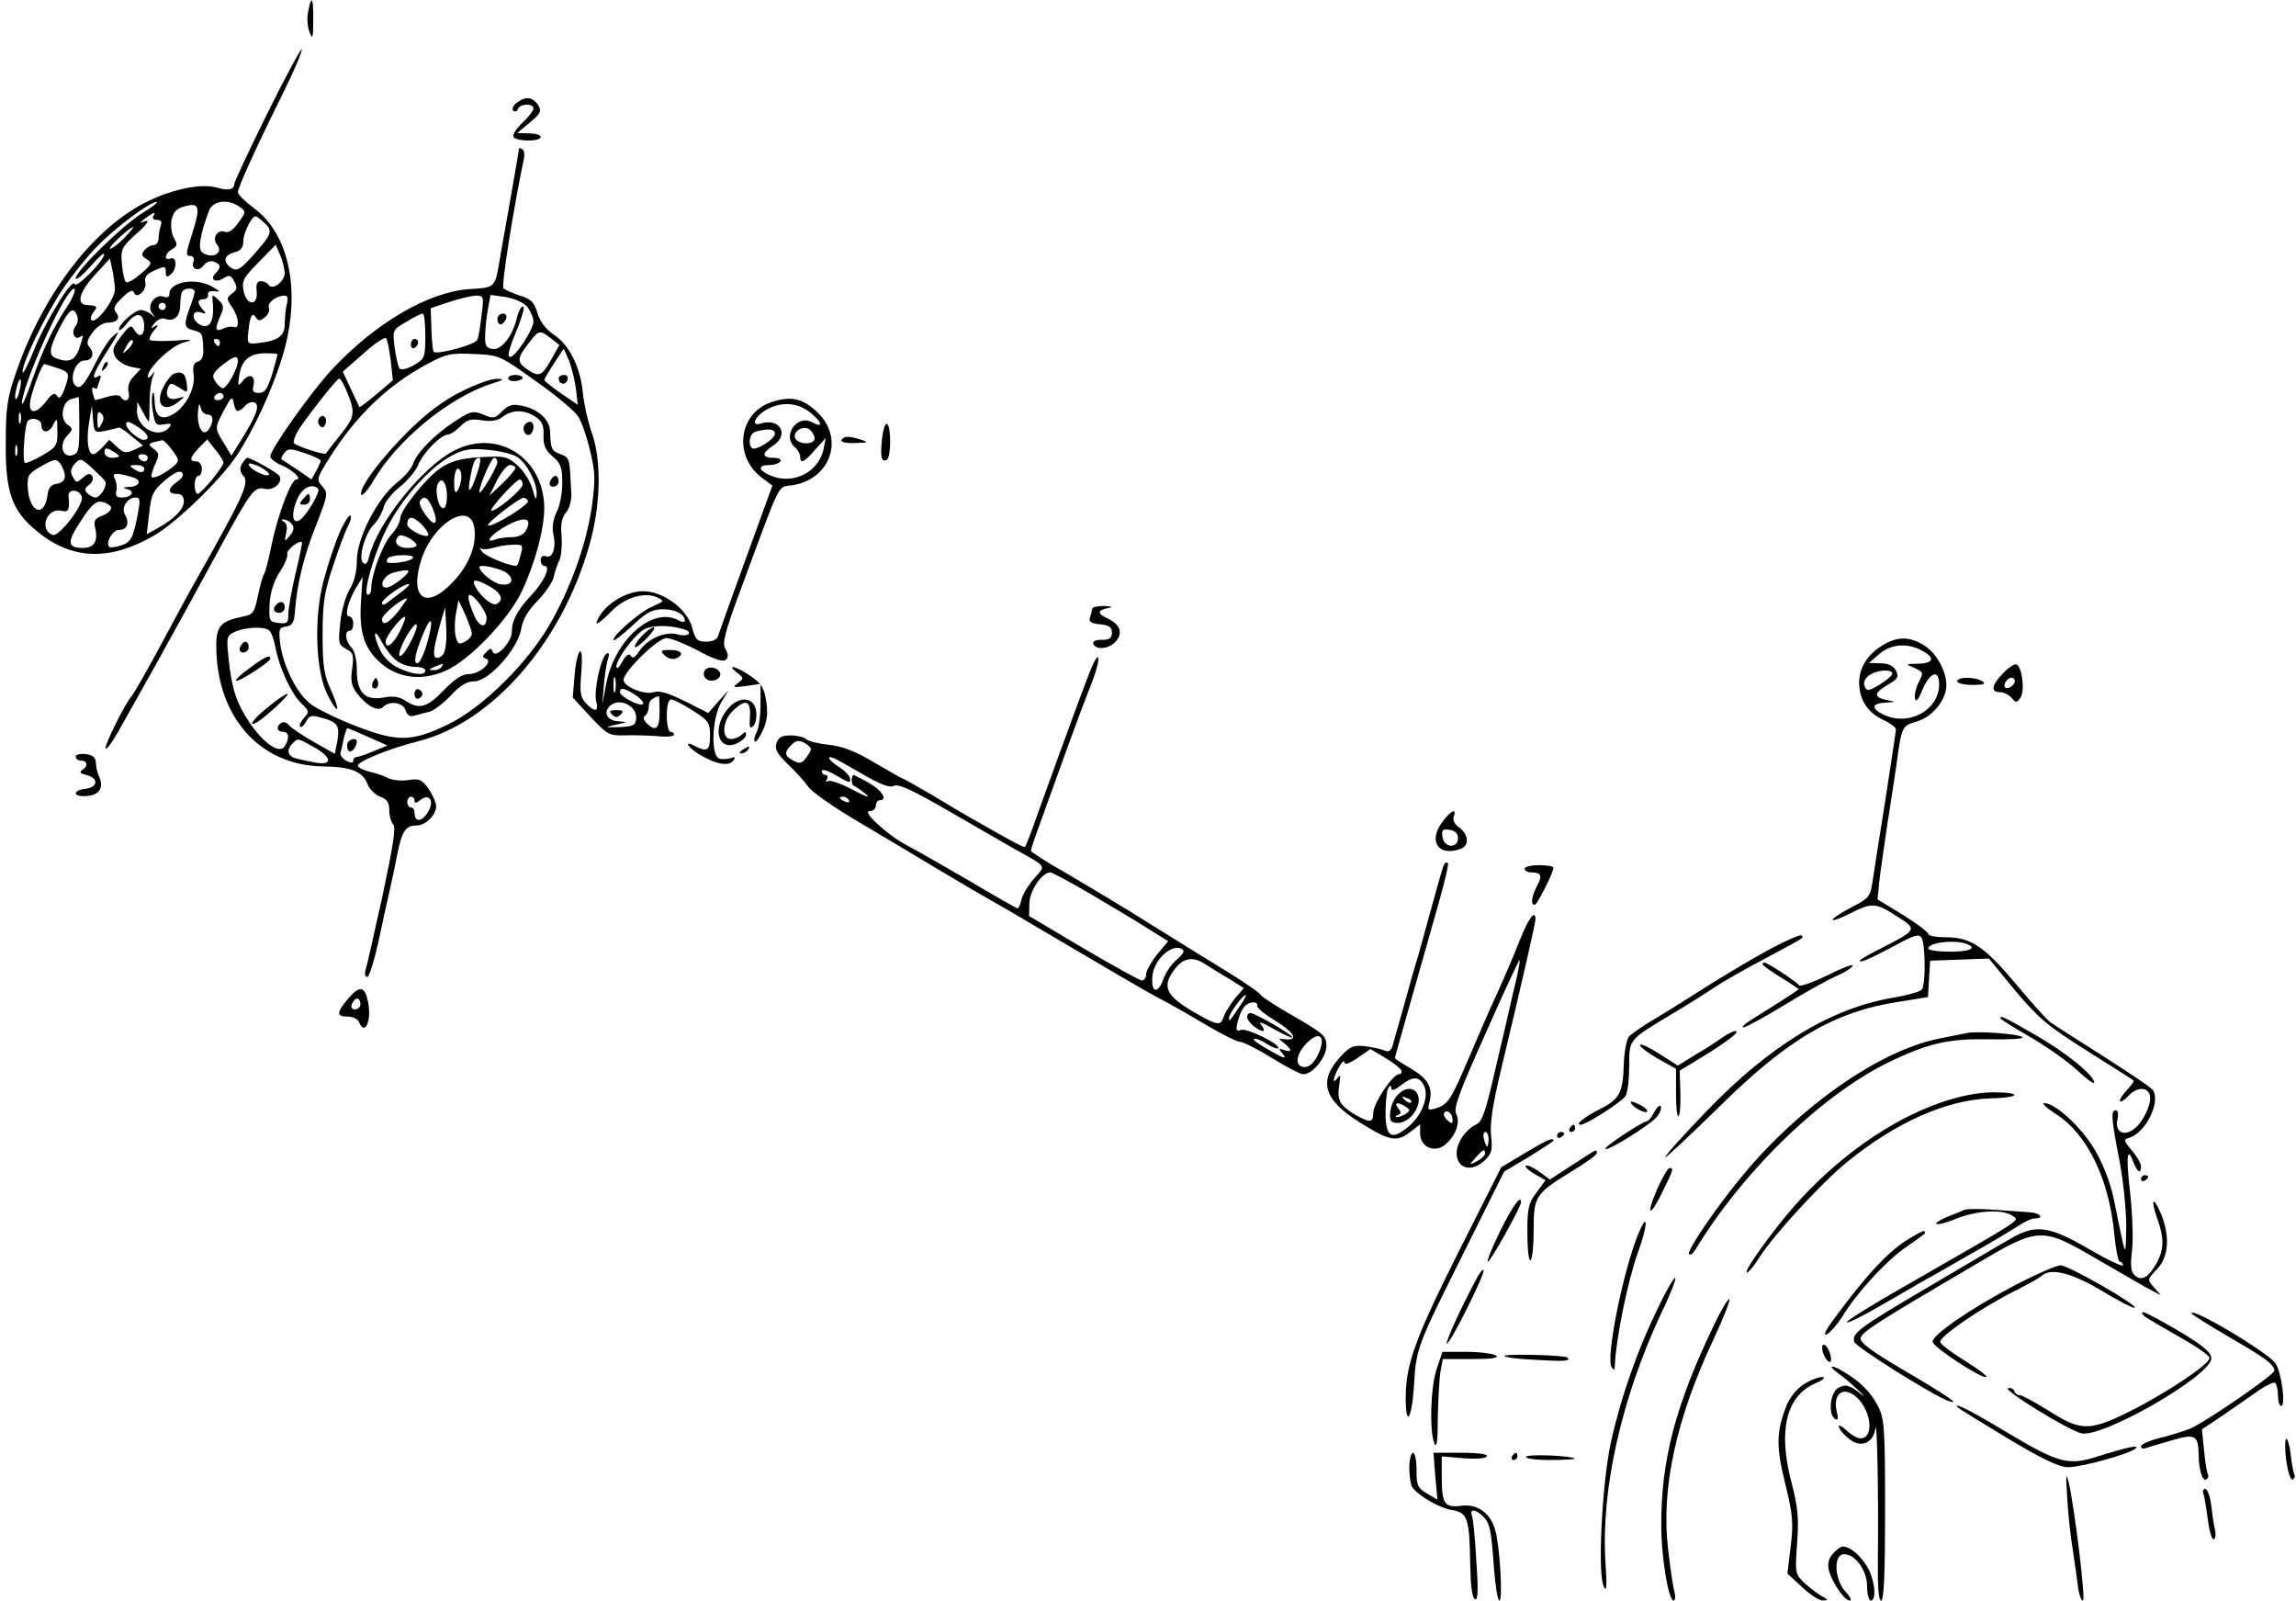 <?xml version="1.0" standalone="no"?>
<!DOCTYPE svg PUBLIC "-//W3C//DTD SVG 20010904//EN"
 "http://www.w3.org/TR/2001/REC-SVG-20010904/DTD/svg10.dtd">
<svg version="1.0" xmlns="http://www.w3.org/2000/svg"
 width="637pt" height="444pt" viewBox="0 0 637 444"
 preserveAspectRatio="xMidYMid meet">
<g transform="translate(0,444) scale(0.1,-0.1)"
fill="#000000" stroke="none">
<path d="M855 4408 c-4 -18 -2 -44 4 -58 8 -21 10 -16 10 33 1 64 -5 74 -14
25z"/>
<path d="M742 4126 c-51 -103 -92 -191 -92 -196 0 -16 -17 -20 -50 -10 -40 11
-115 -3 -185 -36 -151 -71 -295 -256 -371 -479 -24 -69 -28 -96 -28 -195 -1
-136 17 -187 87 -244 97 -80 203 -83 327 -10 61 36 180 151 226 219 48 72 102
189 129 281 51 172 19 334 -81 407 -24 18 -43 37 -44 43 0 14 50 124 124 273
31 63 55 118 53 124 -1 5 -44 -74 -95 -177z m-347 -277 c-56 -35 -185 -161
-185 -181 0 -7 18 7 40 32 22 25 39 41 39 35 0 -18 -77 -96 -82 -83 -6 19 -82
-105 -114 -186 -15 -38 -29 -64 -30 -59 -6 17 63 160 111 231 25 37 68 91 97
120 53 54 145 122 164 122 5 0 -12 -14 -40 -31z m137 -61 c-16 -49 -17 -58 -5
-58 9 0 13 -6 10 -15 -9 -21 14 -31 28 -11 7 9 19 14 29 10 19 -7 20 -16 4
-32 -17 -17 0 -28 22 -14 16 10 21 9 30 -9 9 -17 8 -23 -6 -33 -16 -12 -16
-15 -1 -37 20 -28 23 -63 5 -56 -7 2 -21 0 -30 -5 -21 -10 -23 0 -6 37 10 22
9 29 -6 43 -17 16 -18 16 -16 -3 6 -57 -9 -82 -38 -64 -23 15 -18 41 6 32 14
-5 15 -3 5 8 -17 18 -16 29 2 29 8 0 14 6 12 13 -1 7 6 11 18 9 17 -2 16 0 -5
12 -45 27 -120 15 -120 -19 0 -9 -6 -12 -16 -8 -24 9 -48 -25 -32 -46 10 -13
10 -14 -2 -3 -8 6 -21 12 -29 12 -17 0 -61 -39 -61 -54 0 -6 11 2 23 18 26 33
47 28 47 -10 0 -27 -15 -32 -28 -8 -8 14 -13 11 -36 -19 -23 -30 -26 -39 -16
-57 6 -11 25 -23 41 -27 l30 -6 -20 -21 c-13 -14 -18 -29 -14 -44 5 -22 -10
-31 -22 -13 -3 6 -18 6 -38 0 -17 -5 -32 -9 -33 -9 -1 0 -4 9 -7 20 -3 11 -1
18 4 14 5 -3 9 -3 9 0 0 2 3 12 7 22 4 12 3 15 -5 10 -19 -12 -14 7 16 55 46
72 47 76 25 56 -12 -10 -35 -47 -52 -82 -23 -45 -36 -62 -46 -58 -27 10 -9 73
20 73 21 0 28 19 14 36 -10 12 -8 20 8 42 11 15 29 27 41 27 27 0 37 12 24 28
-9 11 -5 20 17 41 20 20 30 24 33 14 7 -20 37 8 31 30 -3 12 4 22 22 30 33 15
35 15 35 -4 0 -13 3 -14 14 -5 18 15 17 51 -1 44 -19 -8 -16 15 5 26 14 8 15
13 5 30 -7 12 -10 33 -7 51 5 23 14 32 38 38 40 11 43 -3 18 -80z m133 78 c18
-13 18 -14 -4 -44 -14 -20 -27 -29 -37 -25 -20 8 -36 -17 -23 -34 21 -24 -10
-43 -39 -24 -14 8 -7 51 18 117 11 28 54 33 85 10z m-240 -26 c-3 -5 1 -10 10
-10 12 0 15 -5 11 -16 -3 -9 -6 -24 -6 -35 0 -10 -6 -19 -14 -19 -7 0 -19 -6
-25 -14 -10 -11 -8 -17 6 -25 16 -10 15 -14 -17 -41 -19 -16 -37 -27 -41 -22
-4 4 -9 27 -11 51 -3 40 -1 45 42 84 25 22 36 37 25 34 -20 -7 -20 -7 -1 8 23
17 30 19 21 5z m307 -17 c26 -23 23 -32 -27 -88 -37 -42 -47 -48 -62 -39 -26
16 -22 37 7 44 18 4 25 13 25 31 0 22 23 69 34 69 2 0 13 -7 23 -17z m-387
-43 c-16 -16 -34 -30 -39 -30 -10 1 53 59 63 60 3 0 -8 -13 -24 -30z m445 -97
c0 -24 -35 -50 -45 -33 -3 5 -13 10 -21 10 -11 0 -14 -8 -12 -27 5 -42 -27
-43 -36 -1 -6 29 -1 37 41 80 l48 49 12 -28 c7 -15 12 -38 13 -50z m-471 -44
c1 -28 -52 -99 -65 -87 -4 4 -1 14 6 23 12 15 10 17 -20 19 -29 2 -20 36 22
82 l43 47 6 -29 c4 -16 7 -41 8 -55z m-131 -47 c-40 -59 -69 -121 -99 -207
-15 -44 -28 -73 -28 -64 -2 38 94 260 132 307 22 28 18 0 -5 -36z m352 39 c0
-5 -5 -22 -11 -38 -20 -52 -19 -63 7 -69 25 -7 26 -7 28 -53 1 -20 -4 -31 -15
-34 -11 -3 -15 -13 -12 -34 6 -37 -19 -87 -52 -109 -36 -23 -55 -12 -56 33 -1
21 -3 30 -6 20 -3 -11 -2 -35 2 -54 5 -31 9 -34 31 -30 19 3 22 2 13 -9 -28
-33 -89 -2 -89 45 l1 26 15 -27 c8 -16 16 -28 17 -28 1 0 2 24 2 52 0 29 4 62
9 73 6 16 6 17 -3 5 -6 -8 -11 -10 -11 -4 0 23 66 86 100 94 29 8 24 9 -27 5
-33 -2 -64 -1 -67 2 -3 4 2 15 11 26 13 15 14 18 3 12 -13 -8 -13 -7 -1 9 8 9
20 15 28 12 25 -10 43 6 43 38 0 18 3 36 7 39 10 10 33 8 33 -2z m256 -33 c-3
-13 -6 -38 -6 -56 0 -35 -19 -48 -77 -54 -26 -3 -28 -1 -24 32 4 43 11 56 21
39 7 -10 12 -10 25 1 9 7 14 19 11 26 -5 14 19 33 43 34 9 0 11 -7 7 -22z
m-336 -8 c0 -5 -4 -10 -10 -10 -5 0 -10 5 -10 10 0 6 5 10 10 10 6 0 10 -4 10
-10z m-246 -26 c4 -9 1 -23 -5 -30 -12 -15 -3 -38 12 -29 12 8 11 5 -2 -34
-11 -31 -29 -38 -63 -25 -22 8 -20 27 9 84 27 52 39 61 49 34z m142 -92 c-18
-16 -18 -16 -6 6 6 13 14 21 18 18 3 -4 -2 -14 -12 -24z m254 18 c0 -5 -2 -10
-4 -10 -3 0 -8 5 -11 10 -3 6 -1 10 4 10 6 0 11 -4 11 -10z m160 -33 c0 -2 -7
-27 -15 -55 -13 -41 -20 -52 -37 -52 -15 0 -19 5 -15 20 7 28 -11 36 -29 14
-14 -18 -15 -16 -10 16 7 42 29 60 73 60 18 0 33 -1 33 -3z m-110 -18 c0 -22
-33 -80 -43 -76 -6 2 -15 11 -21 21 -9 14 -5 22 19 42 33 26 45 30 45 13z
m-501 -20 c35 -12 35 -14 20 -58 -9 -24 -14 -29 -21 -19 -6 10 -13 7 -29 -14
-30 -40 -53 -37 -44 5 8 36 32 97 38 97 2 0 18 -5 36 -11z m-105 -63 c-3 -15
-8 -25 -11 -23 -2 3 -1 17 3 31 3 15 8 25 11 23 2 -3 1 -17 -3 -31z m566 -16
c0 -5 -7 -10 -16 -10 -8 0 -12 5 -9 10 3 6 10 10 16 10 5 0 9 -4 9 -10z m-400
-79 c0 -70 -2 -79 -20 -84 -27 -7 -37 29 -14 54 17 18 17 20 0 32 -21 16 -13
64 12 70 10 3 18 5 20 6 1 0 2 -34 2 -78z m439 39 c5 0 14 6 21 14 6 8 18 12
25 10 17 -7 8 -33 -33 -100 l-30 -48 -21 35 c-26 42 -26 41 1 92 19 36 23 39
26 20 2 -13 7 -23 11 -23z m-83 -10 c16 0 18 -18 4 -40 -17 -26 -36 8 -30 55
2 17 3 18 7 3 2 -10 11 -18 19 -18z m-283 -45 c18 4 34 8 37 9 3 0 20 -10 36
-25 l31 -25 -25 -12 c-22 -10 -29 -9 -47 8 l-22 20 -18 -20 c-10 -11 -22 -20
-26 -20 -15 0 -20 40 -12 87 l8 48 3 -38 c3 -37 4 -38 35 -32z m-236 23 c-3
-7 -5 -2 -5 12 0 14 2 19 5 13 2 -7 2 -19 0 -25z m224 -5 c-9 -16 -10 -14 -11
12 0 21 3 26 11 18 8 -8 8 -16 0 -30z m-166 -2 c0 -24 21 -23 33 1 10 21 11
19 11 -18 1 -39 -2 -44 -41 -67 -24 -14 -46 -23 -49 -21 -7 4 -2 88 6 112 6
17 40 11 40 -7z m270 -7 c26 -17 33 -34 13 -34 -14 0 -48 30 -48 42 0 12 8 10
35 -8z m93 -63 c20 -27 20 -30 4 -44 -27 -23 -62 -39 -62 -28 0 6 5 22 12 37
10 22 10 28 -6 39 -18 14 -17 15 25 24 3 0 15 -12 27 -28z m142 -34 c0 -12
-62 -87 -72 -87 -4 0 -8 11 -8 25 0 14 5 25 10 25 6 0 10 9 10 20 0 11 -7 20
-15 20 -21 0 -19 10 7 38 l23 23 22 -28 c13 -15 23 -32 23 -36z m-573 21 c-3
-7 -5 -2 -5 12 0 14 2 19 5 13 2 -7 2 -19 0 -25z m283 -3 c0 -3 -9 -5 -20 -5
-11 0 -20 7 -20 15 0 13 4 14 20 5 11 -6 20 -13 20 -15z m80 -5 c0 -5 -4 -10
-9 -10 -6 0 -13 5 -16 10 -3 6 1 10 9 10 9 0 16 -4 16 -10z m-230 -51 c0 -11
-9 -19 -22 -21 -16 -2 -24 -11 -26 -30 -8 -65 -50 -52 -55 18 -2 35 1 40 38
61 37 21 41 21 53 6 6 -9 12 -25 12 -34z m111 -13 c9 -11 -12 -46 -26 -46 -6
0 -16 5 -23 12 -9 9 -7 14 5 23 9 7 13 17 9 24 -6 9 -12 8 -26 -4 -17 -15 -19
-15 -28 2 -8 13 -6 23 5 36 16 17 18 16 47 -10 17 -16 34 -32 37 -37z m109 34
c0 -13 -11 -13 -30 0 -12 8 -11 10 8 10 12 0 22 -4 22 -10z m92 -36 c-27 -19
-28 -34 -2 -34 14 0 20 -7 20 -21 0 -22 -27 -49 -74 -75 l-29 -16 7 58 c5 52
11 63 43 91 25 21 41 29 48 22 6 -6 1 -15 -13 -25z m-121 11 c24 -8 15 -25
-14 -26 -17 -1 -18 -2 -4 -6 23 -6 12 -23 -15 -23 -15 0 -19 5 -15 19 2 10 0
25 -5 34 -9 16 5 17 53 2z m-144 -55 c4 -23 -64 -110 -81 -104 -39 15 -16 77
25 67 19 -5 23 3 19 40 -2 23 33 20 37 -3z m157 -37 c-14 -75 -20 -87 -48 -96
-15 -5 -30 -7 -33 -4 -11 11 9 47 27 47 23 0 30 19 17 42 -12 19 6 48 30 48
11 0 12 -8 7 -37z m-76 10 c2 -7 -8 -17 -23 -23 -22 -8 -26 -15 -21 -34 9 -37
-3 -56 -34 -56 -44 0 -45 16 -5 76 27 42 41 55 57 52 12 -2 23 -9 26 -15z"/>
<path d="M286 3423 c-6 -14 -5 -15 5 -6 7 7 10 15 7 18 -3 3 -9 -2 -12 -12z"/>
<path d="M482 3403 c-7 -3 -19 -18 -28 -35 -26 -50 0 -76 42 -42 19 15 18 15
-3 9 -24 -7 -36 6 -27 29 6 15 8 15 31 1 24 -16 24 -16 21 11 -3 28 -13 36
-36 27z"/>
<path d="M1435 4156 c-11 -8 -16 -18 -11 -23 5 -4 11 -2 13 5 6 15 43 16 43 1
0 -6 -14 -24 -31 -40 -17 -16 -28 -33 -24 -39 8 -13 75 -13 75 0 0 6 -15 10
-32 10 l-33 1 35 29 c29 24 33 32 24 47 -15 24 -35 27 -59 9z"/>
<path d="M1440 4028 c0 -2 -9 -55 -20 -118 -11 -63 -25 -142 -31 -175 -16 -96
-12 -92 -87 -97 -115 -8 -262 -95 -383 -225 -58 -63 -169 -220 -169 -239 0 -6
13 -17 30 -24 31 -13 60 -40 42 -40 -14 0 -50 -94 -68 -179 -8 -41 -18 -79
-22 -85 -4 -6 -11 -33 -17 -61 -9 -44 -13 -50 -40 -55 -63 -13 -75 -26 -75
-83 1 -195 120 -330 295 -333 79 -1 112 -14 125 -50 5 -13 21 -29 35 -34 19
-7 25 -17 25 -38 0 -15 5 -33 11 -39 8 -8 -1 -63 -30 -199 -23 -104 -44 -197
-47 -206 -3 -10 -1 -18 5 -18 5 0 19 44 31 98 11 53 25 115 30 137 5 22 15 67
21 100 14 70 24 85 54 85 26 0 55 29 55 54 0 10 -10 31 -21 48 -19 26 -26 29
-57 24 -19 -3 -44 0 -56 6 -12 6 -34 14 -50 17 -16 4 -31 11 -33 16 -4 12 85
48 172 70 202 53 392 271 469 539 33 112 36 239 7 318 -10 29 -21 78 -24 109
-7 71 -38 133 -81 161 -22 15 -38 36 -45 60 -9 30 -18 39 -49 48 -20 7 -41 16
-45 20 -7 6 28 225 57 362 2 10 0 21 -5 24 -5 3 -9 4 -9 2z m-104 -462 c-3
-30 -8 -61 -12 -69 -5 -13 -112 -42 -121 -33 -2 2 -5 30 -6 62 l-2 59 50 17
c28 9 61 17 74 18 23 0 24 -2 17 -54z m127 23 c9 -12 17 -30 17 -41 0 -21 -49
-97 -64 -98 -10 0 -6 17 23 88 11 28 17 52 12 52 -5 0 -12 -13 -16 -28 -11
-51 -43 -94 -68 -90 -18 2 -22 9 -21 38 0 19 4 52 8 74 l7 38 42 -6 c24 -4 49
-15 60 -27z m-283 -81 c0 -60 -2 -64 -32 -81 -17 -10 -34 -14 -39 -10 -4 4
-10 31 -14 58 -6 50 -6 50 32 72 21 13 41 23 46 23 4 0 7 -28 7 -62z m349 -7
l23 -18 -23 -41 c-26 -46 -34 -49 -67 -26 -28 19 -28 30 4 71 29 38 31 39 63
14z m-445 -61 l6 -55 -46 -39 c-25 -21 -46 -37 -47 -35 -1 2 -12 25 -24 51
l-22 47 57 50 c31 28 60 47 63 43 4 -4 9 -32 13 -62z m514 -79 l5 -44 -47 32
c-25 18 -46 34 -46 37 0 2 12 23 27 46 l27 41 15 -34 c7 -19 16 -54 19 -78z
m-112 22 c56 -39 108 -83 117 -97 10 -14 25 -57 34 -96 15 -61 15 -81 5 -156
-16 -106 -59 -227 -119 -330 -62 -106 -185 -227 -277 -272 -102 -50 -142 -51
-256 -7 -52 20 -110 48 -128 62 -39 29 -77 107 -85 170 -4 37 -3 42 17 45 16
2 22 11 24 38 5 76 25 159 59 243 33 85 34 89 17 108 -16 18 -16 21 17 74 76
122 165 207 276 266 52 28 65 30 128 27 70 -3 72 -4 171 -75z m-522 -33 c22
-56 21 -66 -21 -118 -21 -26 -38 -49 -39 -50 -4 -5 -77 19 -88 28 -4 5 3 23
15 42 40 58 104 137 110 138 4 0 14 -18 23 -40z m-74 -188 c-1 -4 -6 -17 -13
-29 l-13 -23 -39 27 c-22 14 -42 28 -44 29 -2 2 2 10 8 18 11 13 18 12 57 -1
24 -8 44 -18 44 -21z m-7 -78 c6 -7 -28 -67 -48 -84 -23 -19 -29 11 -11 54 14
33 41 47 59 30z m-74 -97 c8 -10 7 -19 -5 -33 -15 -18 -15 -18 -10 8 4 16 1
28 -7 31 -7 4 -8 6 -1 6 6 1 17 -5 23 -12z m11 -138 c-11 -46 -20 -97 -20
-112 0 -25 -3 -28 -27 -25 -26 3 -27 5 -25 53 2 33 12 63 28 88 14 21 23 44
21 50 -4 10 33 40 41 33 1 -2 -7 -41 -18 -87z m-74 -157 c6 -4 14 -25 18 -47
11 -58 44 -129 72 -156 22 -21 23 -24 7 -41 -9 -10 -14 -21 -10 -24 3 -3 10 3
16 14 9 18 16 19 43 11 45 -12 51 -22 44 -64 l-7 -36 -57 32 c-31 18 -62 38
-69 46 -6 8 -16 12 -22 8 -16 -9 -13 -25 4 -25 17 0 19 -18 5 -40 -14 -23 -58
7 -98 66 -37 56 -49 94 -58 179 -6 57 -5 62 17 72 28 13 79 16 95 5z m275
-296 l54 -24 -39 -16 c-21 -9 -42 -16 -47 -16 -5 0 -9 -5 -9 -10 0 -7 -6 -7
-20 0 -10 6 -18 16 -15 23 2 6 6 24 9 40 4 15 8 27 10 27 2 0 28 -11 57 -24z
m-144 -32 c46 -28 44 -48 -4 -39 -13 3 -34 7 -48 10 -27 6 -32 24 -13 43 15
15 12 16 65 -14z m273 -145 c0 -8 5 -7 15 1 27 22 42 -3 21 -35 -17 -26 -36
-26 -36 1 0 8 -4 14 -10 14 -5 0 -10 7 -10 15 0 8 5 15 10 15 6 0 10 -5 10
-11z"/>
<path d="M1380 3555 c0 -8 4 -15 9 -15 5 0 11 7 15 15 3 9 0 15 -9 15 -8 0
-15 -7 -15 -15z"/>
<path d="M1140 3484 c0 -8 5 -12 10 -9 6 3 10 10 10 16 0 5 -4 9 -10 9 -5 0
-10 -7 -10 -16z"/>
<path d="M1550 3391 c0 -17 18 -21 24 -6 3 9 0 15 -9 15 -8 0 -15 -4 -15 -9z"/>
<path d="M1410 3391 c0 -6 9 -9 20 -8 11 1 20 5 20 9 0 4 -9 8 -20 8 -11 0
-20 -4 -20 -9z"/>
<path d="M1280 3354 c-50 -25 -96 -60 -145 -108 -77 -76 -139 -159 -133 -178
2 -6 17 10 33 37 66 114 212 234 330 271 33 10 36 13 14 13 -15 1 -59 -15 -99
-35z"/>
<path d="M1393 3299 c-19 -20 -25 -21 -52 -9 -28 11 -35 10 -78 -18 -57 -37
-108 -89 -117 -119 -4 -12 -24 -36 -45 -52 -54 -43 -111 -154 -111 -216 0 -30
-7 -60 -20 -80 -11 -18 -23 -60 -26 -93 -6 -55 -5 -61 16 -72 20 -10 22 -17
17 -55 -5 -34 -2 -48 14 -69 28 -36 58 -51 72 -37 18 18 55 13 62 -9 5 -15 12
-19 26 -15 10 3 29 8 42 11 12 4 38 24 58 45 26 28 44 39 65 39 40 0 120 89
130 145 4 26 19 52 46 79 21 22 41 51 44 65 3 14 10 35 16 47 5 11 8 41 6 66
-3 32 0 51 12 66 10 11 16 35 15 54 -5 99 -4 98 -30 108 -25 10 -27 13 -29 64
-1 33 -35 63 -81 71 -23 5 -35 1 -52 -16z m92 -15 c19 -12 24 -24 23 -51 -1
-28 5 -42 25 -59 23 -19 27 -31 27 -74 0 -28 -7 -65 -16 -81 -9 -19 -13 -41
-9 -60 9 -38 -2 -70 -21 -62 -8 3 -14 -1 -14 -11 0 -9 5 -16 11 -16 18 0 -1
-43 -36 -80 -40 -43 -55 -71 -55 -103 0 -28 -45 -76 -53 -55 -4 11 -7 11 -18
-1 -11 -11 -12 -14 -1 -18 22 -8 -17 -43 -48 -43 -18 0 -39 -14 -69 -45 -46
-48 -68 -54 -106 -29 -18 12 -35 14 -61 9 -52 -9 -74 14 -74 76 0 29 -6 53
-15 63 -17 17 -20 46 -5 46 6 0 10 9 10 20 0 11 -5 20 -11 20 -14 0 -4 41 19
80 l18 29 -4 -59 c-6 -80 4 -123 35 -160 50 -59 125 -74 201 -40 66 30 173
142 210 220 37 79 62 173 62 231 -1 139 -129 221 -250 159 -88 -45 -212 -200
-236 -294 -4 -19 -10 -24 -17 -17 -14 14 7 85 32 108 10 10 21 30 25 45 3 14
23 40 45 57 21 17 45 45 52 63 14 33 63 83 83 83 6 0 21 10 34 23 18 18 29 21
60 16 25 -4 43 -1 57 10 26 20 60 20 90 0z m-48 -113 c27 -20 53 -71 52 -103
-1 -17 -4 -14 -11 13 -5 20 -23 50 -39 65 -25 24 -38 29 -77 27 -77 -2 -109
-10 -142 -33 -41 -29 -110 -117 -110 -139 0 -10 -11 -30 -25 -45 -23 -25 -55
-110 -55 -148 0 -10 -4 -18 -9 -18 -17 0 19 123 57 194 42 80 120 164 177 193
32 17 51 20 100 15 33 -3 70 -12 82 -21z m-114 -46 c-18 -55 -28 -59 -18 -8 8
43 13 53 25 53 5 0 2 -20 -7 -45z m57 33 c-1 -15 -50 -97 -50 -83 0 19 33 95
41 95 5 0 9 -6 9 -12z m50 -16 c0 -4 -16 -24 -36 -43 l-36 -34 21 43 c12 23
28 42 36 42 8 0 15 -4 15 -8z m-150 -24 c0 -13 -5 -30 -10 -38 -7 -11 -10 -5
-10 23 0 20 5 37 10 37 6 0 10 -10 10 -22z m-40 -54 c0 -19 -4 -34 -10 -34
-13 0 -24 45 -16 66 10 25 26 6 26 -32z m210 32 c0 -14 -80 -80 -87 -72 -5 5
69 86 79 86 4 0 8 -6 8 -14z m-250 -65 c18 -44 8 -56 -18 -21 -13 17 -20 35
-17 40 11 17 22 11 35 -19z m265 20 c6 -10 -103 -77 -111 -68 -5 5 85 75 98
76 4 1 9 -3 13 -8z m-277 -96 c-8 -9 -58 17 -58 30 0 24 15 25 39 1 14 -14 22
-28 19 -31z m127 26 c10 -48 -12 -108 -60 -157 -75 -79 -121 -42 -85 67 33 97
130 157 145 90z m144 -13 c-6 -11 -21 -18 -39 -18 -15 0 -35 -3 -44 -6 -37
-14 -12 16 32 39 49 26 70 20 51 -15z m-304 -38 c4 -6 -7 -10 -24 -10 -29 0
-41 17 -25 33 8 7 40 -8 49 -23z m290 -27 c-4 -16 -8 -29 -10 -31 -7 -8 -86
23 -97 37 -7 9 -9 13 -5 10 5 -4 20 -3 35 1 15 5 40 9 56 9 26 1 28 -1 21 -26z
m-300 -12 c-9 -8 -47 -15 -68 -12 -5 1 -5 6 -2 11 3 6 23 10 43 10 22 0 32 -4
27 -9z m244 -32 c39 -14 40 -46 1 -40 -20 2 -60 34 -60 48 0 6 28 3 59 -8z
m-274 -24 c-16 -14 -36 -25 -43 -25 -23 0 -8 34 18 41 48 13 55 9 25 -16z
m244 -22 c32 -18 39 -37 20 -48 -11 -8 -45 19 -60 47 -12 23 0 23 40 1z m-245
-15 c-16 -12 -35 -26 -41 -31 -9 -6 -13 -6 -13 1 0 10 58 52 74 52 5 0 -4 -10
-20 -22z m236 -71 c0 -32 -21 -27 -35 7 -24 56 -19 72 10 38 14 -17 25 -37 25
-45z m-242 21 c-28 -36 -48 -47 -48 -25 0 12 53 56 69 57 2 0 -8 -14 -21 -32z
m201 -65 c1 -7 -8 -17 -19 -23 -17 -9 -20 -7 -26 15 -3 14 -3 42 1 63 l7 37
19 -40 c9 -22 18 -45 18 -52z m-80 -59 c-6 -7 -15 -11 -20 -8 -9 5 -6 28 14
99 l12 40 3 -58 c2 -35 -2 -64 -9 -73z m-119 66 c-19 -38 -40 -53 -40 -29 0
13 42 68 53 68 4 1 -2 -17 -13 -39z m75 -34 c-9 -31 -21 -56 -27 -56 -12 0 -6
29 17 84 23 55 29 38 10 -28z m-45 5 c-11 -23 -25 -41 -30 -41 -10 0 12 52 33
78 19 24 18 3 -3 -37z m-38 -55 c12 -9 35 -16 50 -16 16 0 28 -4 28 -10 0 -15
-35 -12 -74 7 -21 9 -42 30 -51 49 -22 47 -18 66 5 22 11 -20 30 -44 42 -52z
m123 -16 c-3 -5 -14 -10 -23 -9 -14 0 -13 2 3 9 27 11 27 11 20 0z"/>
<path d="M1455 3260 c-8 -13 4 -32 16 -25 12 8 12 35 0 35 -6 0 -13 -4 -16
-10z"/>
<path d="M1526 3105 c-3 -9 0 -15 9 -15 8 0 15 7 15 15 0 8 -4 15 -9 15 -5 0
-11 -7 -15 -15z"/>
<path d="M1036 2551 c-4 -7 -5 -15 -2 -18 9 -9 19 4 14 18 -4 11 -6 11 -12 0z"/>
<path d="M1150 2515 c0 -9 5 -15 11 -13 6 2 11 8 11 13 0 5 -5 11 -11 13 -6 2
-11 -4 -11 -13z"/>
<path d="M942 2962 c-12 -27 -31 -84 -43 -128 -29 -105 -24 -256 10 -322 30
-59 37 -48 9 14 -19 41 -23 66 -23 154 0 88 5 118 29 190 15 46 34 97 42 112
8 15 10 28 5 28 -4 0 -18 -22 -29 -48z"/>
<path d="M885 3279 c-4 -6 -3 -15 3 -21 6 -6 11 -4 15 6 7 18 -9 31 -18 15z"/>
<path d="M840 3055 c-10 -12 -10 -15 4 -15 9 0 16 7 16 15 0 8 -2 15 -4 15 -2
0 -9 -7 -16 -15z"/>
<path d="M767 2763 c-12 -11 -8 -23 8 -23 8 0 15 7 15 15 0 16 -12 20 -23 8z"/>
<path d="M666 2645 c-3 -9 0 -15 9 -15 8 0 15 7 15 15 0 8 -4 15 -9 15 -5 0
-11 -7 -15 -15z"/>
<path d="M693 2587 c-24 -17 -41 -33 -38 -35 5 -6 94 51 95 61 0 12 -14 6 -57
-26z"/>
<path d="M748 2482 c-44 -34 -65 -63 -34 -45 23 14 88 74 84 78 -2 2 -25 -12
-50 -33z"/>
<path d="M965 2380 c-3 -5 -3 -15 1 -21 6 -11 23 6 24 24 0 10 -18 9 -25 -3z"/>
<path d="M2145 3326 c-96 -28 -113 -152 -29 -213 l27 -20 -27 -74 c-55 -151
-118 -325 -123 -341 -3 -12 -15 -18 -34 -18 -24 0 -30 5 -39 40 -14 51 -80
100 -136 100 -42 0 -94 -29 -118 -65 -23 -36 -9 -31 31 10 36 37 91 54 126 38
21 -10 20 -11 -14 -26 -34 -14 -115 -85 -106 -93 2 -2 25 16 52 41 38 36 55
45 84 45 35 0 61 -14 61 -32 0 -5 -9 -4 -19 2 -72 38 -178 -57 -200 -181 l-10
-54 4 50 c2 28 7 61 11 74 5 16 4 22 -3 18 -16 -10 -36 -103 -29 -132 8 -30
-4 -32 -29 -5 -15 16 -17 31 -12 86 3 43 1 62 -5 56 -5 -5 -12 -36 -14 -68
l-5 -59 49 -53 c46 -49 52 -53 93 -52 24 1 65 0 92 -2 26 -3 47 -1 47 4 0 4
-4 8 -10 8 -5 0 -10 20 -10 45 0 28 5 45 12 45 6 0 33 -14 60 -31 44 -28 48
-34 48 -70 0 -41 -8 -46 -41 -29 -37 20 -19 -7 20 -28 43 -24 76 -28 87 -10 5
8 2 9 -9 5 -10 -3 -24 -4 -32 -1 -23 9 -20 110 5 154 l21 35 -28 -31 -28 -32
-65 33 c-47 23 -71 30 -86 25 -24 -9 -84 15 -84 34 0 23 95 116 119 116 12 0
52 -16 88 -35 46 -25 70 -32 77 -25 7 7 7 16 -1 29 -10 16 -3 45 43 168 115
311 100 280 143 287 106 17 145 131 68 203 -39 37 -70 45 -122 29z m105 -32
c33 -28 34 -42 2 -25 -41 22 -83 -39 -47 -69 8 -7 15 -19 15 -26 0 -22 11 -17
42 19 l29 32 -6 -30 c-13 -66 -87 -102 -150 -73 -32 14 -32 28 -1 28 14 0 28
5 31 10 4 6 -5 10 -19 10 -33 0 -33 13 -1 34 46 30 19 78 -35 61 -29 -9 -15
22 19 40 41 22 86 18 121 -11z m10 -70 c0 -19 -46 -18 -54 1 -7 19 24 37 41
23 7 -6 13 -17 13 -24z m-110 13 c0 -15 -54 -49 -64 -40 -12 13 -6 42 12 46
33 9 52 7 52 -6z m-252 -543 c27 -8 11 -22 -17 -14 -35 10 -85 -12 -108 -47
-11 -17 -18 -21 -23 -12 -5 8 -13 2 -24 -17 -8 -16 -15 -22 -16 -13 0 18 42
78 72 100 20 15 73 17 116 3z m-191 -171 c-3 -10 -5 -2 -5 17 0 19 2 27 5 18
2 -10 2 -26 0 -35z m56 -11 c15 -10 24 -21 21 -25 -9 -8 -64 21 -64 33 0 14
12 12 43 -8z m67 -47 c0 -47 -11 -56 -36 -31 -9 9 -10 17 -4 21 5 3 10 15 10
25 0 15 7 23 28 29 1 1 2 -19 2 -44z m-65 -17 c-1 -20 -7 -23 -46 -25 -43 -1
-43 -1 -9 7 32 7 33 7 7 9 -34 1 -46 27 -21 46 27 19 71 -5 69 -37z"/>
<path d="M1780 2675 c-13 -14 -21 -27 -18 -30 2 -3 17 9 33 25 16 17 24 30 19
30 -6 0 -21 -11 -34 -25z"/>
<path d="M1698 2458 c9 -9 15 -9 24 0 9 9 7 12 -12 12 -19 0 -21 -3 -12 -12z"/>
<path d="M2447 3222 c-5 -50 -2 -66 14 -57 11 8 12 92 0 99 -5 3 -11 -16 -14
-42z"/>
<path d="M2335 3220 c-4 -6 11 -10 37 -9 36 1 39 2 18 9 -36 11 -48 11 -55 0z"/>
<path d="M671 3153 c-7 -13 -5 -23 5 -34 16 -18 -1 -56 -124 -274 -25 -44 -74
-134 -109 -200 -35 -65 -70 -126 -77 -135 -20 -22 -78 -141 -73 -147 3 -2 18
17 33 44 101 179 144 256 284 513 86 158 96 171 124 164 25 -6 52 18 41 36 -6
9 -78 50 -89 50 -3 0 -9 -8 -15 -17z m75 -30 c-8 -8 -56 17 -56 29 0 5 14 1
31 -7 17 -9 28 -19 25 -22z"/>
<path d="M3030 2751 c0 -5 -3 -16 -6 -24 -4 -12 3 -16 28 -19 25 -2 33 -8 33
-23 0 -15 -7 -20 -28 -20 -15 1 -26 -4 -24 -10 6 -19 43 -16 62 5 22 24 13 48
-23 65 -28 13 -28 22 1 28 16 3 13 5 -10 6 -18 0 -33 -3 -33 -8z"/>
<path d="M5223 2650 c-43 -26 -66 -64 -65 -107 2 -46 24 -80 67 -100 19 -9 35
-21 35 -26 0 -6 -14 -96 -30 -201 -17 -105 -33 -208 -36 -229 -5 -33 -12 -41
-54 -62 -27 -14 -52 -30 -55 -35 -4 -6 16 0 44 14 64 33 74 33 134 -6 57 -36
57 -37 -45 -89 -32 -16 -58 -31 -58 -34 0 -7 30 6 99 43 51 28 65 32 72 21 11
-17 12 -130 1 -144 -4 -6 -41 -16 -82 -23 -170 -29 -340 -132 -515 -314 -63
-65 -115 -123 -115 -128 0 -4 64 56 143 133 194 193 324 270 504 298 l82 13 3
51 3 50 81 3 82 3 73 -89 c65 -77 90 -98 199 -167 69 -43 127 -80 129 -82 3
-2 -6 -14 -19 -28 -13 -14 -21 -27 -18 -30 2 -3 13 4 23 15 22 24 51 26 59 4
8 -22 -18 -78 -45 -97 -29 -21 -53 -5 -44 30 3 13 1 23 -5 23 -14 0 -13 -21
10 -138 11 -58 19 -139 19 -185 -2 -91 1 -97 -35 79 -9 43 -29 95 -52 134 -36
62 -110 130 -140 130 -9 0 5 -13 30 -29 89 -56 150 -182 164 -336 4 -41 11
-75 15 -75 5 0 9 -4 9 -10 0 -5 -43 15 -94 45 -114 66 -150 70 -223 26 -27
-15 -127 -75 -223 -131 -194 -114 -214 -129 -205 -153 6 -15 218 -148 260
-163 37 -13 3 11 -123 85 -89 52 -122 77 -120 89 3 17 47 45 318 204 179 106
183 106 345 11 66 -38 131 -76 145 -83 l25 -13 -19 22 c-19 21 -19 22 9 51 32
34 36 91 10 154 -22 51 -29 40 -10 -14 19 -53 19 -83 1 -119 -23 -43 -43 -56
-62 -40 -12 10 -14 25 -9 70 4 31 1 103 -5 159 -12 102 -9 134 9 86 11 -28 21
-34 21 -12 0 8 -11 28 -25 44 -24 29 -24 31 -7 36 46 15 87 100 65 132 -4 7
-66 48 -136 93 -71 45 -137 87 -147 94 -9 6 -52 53 -94 104 -90 107 -127 133
-197 133 -27 0 -49 4 -49 9 0 5 -32 29 -70 53 l-71 43 5 50 c3 28 13 95 21
150 9 55 20 132 26 170 15 111 15 111 58 124 42 12 81 60 81 100 0 40 -28 90
-62 111 -41 25 -74 25 -115 0z m106 -13 c40 -20 38 -37 -6 -38 -38 -1 -38 -1
-11 -12 25 -12 25 -13 11 -40 -8 -16 -12 -36 -10 -45 2 -11 10 -3 21 26 21 48
46 56 46 14 0 -74 -89 -120 -159 -82 -31 16 -26 30 12 31 27 2 28 2 7 6 -42 8
-43 19 -5 42 31 18 34 23 25 41 -7 13 -21 20 -43 20 l-32 1 28 24 c31 28 77
32 116 12z m-79 -66 c0 -5 -16 -18 -35 -30 -32 -19 -36 -19 -42 -4 -4 9 1 21
12 29 21 16 65 19 65 5z m198 -747 c42 -12 22 -24 -38 -24 -33 0 -60 4 -60 9
0 15 61 24 98 15z"/>
<path d="M1844 2622 c8 -8 22 -12 30 -9 26 10 18 24 -14 24 -27 0 -29 -2 -16
-15z"/>
<path d="M3031 2594 c-12 -26 -69 -181 -153 -414 -16 -47 -32 -87 -34 -89 -3
-3 -26 9 -149 79 -16 9 -65 38 -108 64 -43 25 -80 46 -82 46 -2 0 -37 20 -78
44 -53 32 -90 46 -128 50 -29 3 -57 10 -63 16 -5 5 -25 10 -42 10 -25 0 -34
-5 -40 -22 -5 -16 2 -29 32 -58 22 -21 47 -49 56 -62 9 -14 72 -58 140 -98 68
-40 168 -100 223 -133 55 -33 120 -71 145 -85 25 -14 77 -44 115 -67 188 -111
314 -185 354 -206 24 -12 80 -44 125 -71 44 -26 88 -48 96 -48 9 0 49 -20 89
-45 40 -25 79 -45 87 -45 26 0 64 47 64 79 0 27 -8 34 -89 81 -49 28 -91 55
-93 60 -2 5 -42 33 -89 62 -48 29 -144 89 -215 133 -71 45 -175 107 -231 140
-57 32 -103 62 -103 65 0 4 14 45 31 91 17 46 48 134 70 194 22 61 51 138 65
173 26 64 29 108 5 56z m-781 -232 c0 -4 -7 -15 -14 -25 -12 -15 -18 -16 -35
-7 -25 13 -26 23 -5 44 12 12 20 13 35 6 10 -6 19 -14 19 -18z m144 -70 c50
-29 75 -38 86 -32 12 7 54 -13 156 -72 76 -44 159 -92 184 -106 86 -48 82 -42
49 -79 -16 -18 -32 -45 -35 -58 -3 -14 -8 -25 -11 -25 -2 0 -64 35 -136 78
-73 42 -149 86 -171 97 -53 28 -127 95 -103 95 9 0 17 7 17 15 0 8 5 15 10 15
24 0 7 28 -29 48 -21 12 -41 22 -43 22 -7 0 -6 -30 1 -30 3 0 17 -10 31 -21
17 -14 6 -11 -34 10 -32 17 -63 28 -69 24 -6 -3 -7 -1 -3 5 4 7 2 12 -3 12 -6
0 -11 5 -11 11 0 6 16 2 36 -10 41 -24 45 -25 42 -9 -2 7 -15 21 -30 30 -28
18 -38 34 -15 25 6 -2 43 -23 81 -45z m-39 -72 c3 -6 -1 -7 -9 -4 -18 7 -21
14 -7 14 6 0 13 -4 16 -10z m674 -262 c58 -34 130 -77 159 -96 l53 -33 -31
-37 c-16 -20 -30 -45 -30 -54 0 -10 -6 -18 -12 -18 -7 1 -80 41 -163 90 l-150
89 1 36 c1 35 35 85 58 85 5 0 57 -28 115 -62z m254 -154 c3 -4 -5 -15 -18
-26 -13 -10 -30 -34 -37 -53 -15 -43 -34 -40 -31 4 2 50 60 100 86 75z m60
-38 c12 -8 41 -26 65 -40 l43 -27 -25 -29 c-13 -17 -27 -39 -31 -50 -8 -26
-17 -25 -73 7 -89 50 -101 76 -61 127 23 29 49 33 82 12z m96 -118 c-30 -44
-29 -43 -29 -31 0 11 38 63 46 63 3 0 -5 -15 -17 -32z m49 2 c-2 -5 21 -24 51
-42 53 -33 65 -55 26 -51 -19 3 -19 2 -2 -11 9 -7 17 -16 17 -19 0 -4 -8 -3
-17 0 -16 6 -17 5 -3 -12 11 -14 1 -11 -37 11 -29 16 -49 30 -44 32 6 2 21 -4
36 -14 14 -9 28 -14 31 -12 9 10 -87 57 -103 51 -13 -5 -15 -1 -9 23 4 16 12
35 18 41 12 15 39 17 36 3z m169 -135 c-11 -23 -24 -35 -37 -35 -29 0 -26 35
6 67 36 36 54 17 31 -32z"/>
<path d="M3460 1619 c0 -13 29 -38 44 -39 5 0 2 8 -5 17 -9 11 3 7 34 -11 27
-15 50 -26 53 -24 4 5 -104 68 -117 68 -5 0 -9 -5 -9 -11z"/>
<path d="M5557 2572 c-32 -33 -35 -52 -8 -52 10 0 24 -7 32 -16 12 -14 14 -14
24 0 14 18 5 88 -11 93 -5 2 -22 -9 -37 -25z m33 -21 c0 -12 -20 -25 -27 -18
-7 7 6 27 18 27 5 0 9 -4 9 -9z"/>
<path d="M1955 2580 c-4 -7 -3 -16 3 -22 14 -14 45 -2 40 15 -6 16 -34 21 -43
7z"/>
<path d="M2045 2574 c19 -15 19 -16 2 -29 -16 -12 -14 -13 22 -8 l41 6 0 -57
c0 -32 -5 -66 -11 -78 -6 -11 -8 -22 -5 -25 3 -3 13 10 22 30 12 25 15 47 10
81 -6 38 -13 50 -44 71 -39 27 -70 34 -37 9z"/>
<path d="M5430 2550 c0 -5 19 -10 43 -10 31 0 38 3 27 10 -20 13 -70 13 -70 0z"/>
<path d="M2023 2478 c-49 -53 -33 -125 22 -100 14 7 25 17 25 24 0 9 -3 9 -12
0 -7 -7 -20 -12 -30 -12 -27 0 -24 51 5 78 39 37 52 29 47 -28 -1 -19 1 -22
10 -14 6 6 10 24 8 40 -4 39 -44 45 -75 12z"/>
<path d="M2060 2360 c-9 -6 -10 -10 -3 -10 6 0 15 5 18 10 8 12 4 12 -15 0z"/>
<path d="M210 2341 c0 -6 7 -11 15 -11 18 0 20 -16 3 -26 -9 -6 -5 -10 12 -14
34 -8 32 -34 -2 -38 -40 -5 -35 -24 4 -20 35 3 47 24 32 56 -4 9 -8 26 -8 37
-1 14 -9 21 -28 23 -16 2 -28 -1 -28 -7z"/>
<path d="M4001 2159 c-40 -54 -9 -97 53 -73 23 9 20 40 -5 58 -13 9 -19 21
-16 30 10 26 -8 18 -32 -15z m44 -44 c0 -30 -39 -27 -43 3 -3 20 0 23 20 20
15 -2 23 -10 23 -23z"/>
<path d="M4007 2043 c-3 -4 -17 -53 -32 -108 -15 -55 -33 -120 -40 -145 -8
-25 -26 -88 -40 -140 -15 -52 -29 -103 -32 -113 -4 -12 -11 -16 -22 -11 -9 4
-33 9 -54 12 -31 3 -41 0 -66 -27 -65 -69 -50 -122 54 -186 81 -51 101 -54
139 -24 l26 20 0 -25 c0 -39 42 -56 71 -30 29 26 41 61 29 84 -8 15 9 62 82
224 50 114 93 205 94 203 2 -2 -5 -39 -16 -82 -10 -44 -33 -145 -52 -224 -27
-119 -37 -145 -54 -151 -11 -5 -28 -20 -37 -34 -42 -64 8 -115 62 -65 20 19
22 29 18 68 -4 33 4 86 28 186 53 221 95 403 95 415 0 29 -20 2 -45 -62 -16
-40 -43 -104 -61 -143 -18 -38 -53 -119 -79 -180 -50 -117 -57 -129 -93 -140
-20 -6 -22 -4 -16 18 10 40 -4 65 -52 93 -24 14 -44 27 -44 29 0 3 27 97 121
428 17 60 29 111 26 113 -3 3 -7 2 -10 -3z m-119 -573 c2 -5 -1 -10 -7 -10
-17 0 -71 -81 -71 -107 0 -28 -9 -29 -54 -3 -40 25 -47 39 -40 83 4 24 3 28
-5 17 -16 -22 -13 1 4 30 8 14 14 20 15 13 0 -8 14 -3 36 12 l36 25 42 -25
c22 -13 42 -29 44 -35z m62 -40 c16 -30 -4 -83 -42 -115 -47 -39 -63 -30 -64
35 0 30 3 62 7 70 6 11 8 11 9 2 0 -9 8 -7 26 7 34 26 50 26 64 1z m80 -96 c0
-12 -2 -12 -14 -2 -8 7 -12 16 -9 21 7 11 23 -2 23 -19z m100 -54 c0 -11 -2
-20 -4 -20 -2 0 -6 9 -9 20 -3 11 -1 20 4 20 5 0 9 -9 9 -20z m-10 -40 c0 -5
-10 -15 -22 -21 -23 -12 -23 -12 -4 10 21 23 26 26 26 11z"/>
<path d="M3876 1401 c-9 -10 -18 -31 -19 -47 -2 -24 2 -29 22 -29 14 0 32 11
43 26 37 50 -5 95 -46 50z m39 -19 c-3 -3 -11 0 -18 7 -9 10 -8 11 6 5 10 -3
15 -9 12 -12z m-15 -12 c13 -9 13 -11 0 -20 -8 -5 -19 -9 -25 -9 -5 0 -4 3 3
6 10 4 10 8 1 19 -13 16 -1 18 21 4z"/>
<path d="M4230 2030 c0 -5 8 -10 18 -10 28 0 32 -9 16 -38 -15 -30 -18 -52 -6
-52 7 1 52 90 52 103 0 4 -18 7 -40 7 -22 0 -40 -4 -40 -10z"/>
<path d="M4914 1809 c-43 -23 -114 -65 -159 -93 -44 -28 -112 -71 -152 -95
-40 -23 -77 -49 -84 -57 -6 -8 -13 -42 -14 -77 -2 -79 -12 -97 -69 -125 -41
-21 -67 -42 -51 -42 16 0 117 65 125 80 6 10 10 48 10 83 0 74 -2 72 115 142
44 26 98 60 120 75 22 15 85 51 140 80 114 61 110 58 103 65 -3 3 -41 -13 -84
-36z"/>
<path d="M4890 1765 c0 -3 23 -19 50 -36 28 -17 50 -32 50 -33 0 -2 -51 -35
-130 -84 -19 -12 -30 -22 -23 -22 6 0 58 28 115 63 56 34 122 71 146 81 23 10
42 23 42 28 0 4 -32 -8 -71 -28 -40 -19 -75 -32 -78 -27 -7 10 -88 63 -96 63
-3 0 -5 -2 -5 -5z"/>
<path d="M966 1670 c-33 -39 -33 -50 -1 -50 14 0 28 -7 31 -15 16 -41 36 4 25
56 -9 44 -23 46 -55 9z m34 -15 c0 -8 -7 -15 -15 -15 -9 0 -12 6 -9 15 4 8 10
15 15 15 5 0 9 -7 9 -15z"/>
<path d="M5550 1615 c0 -2 37 -26 83 -52 45 -26 103 -67 130 -92 26 -24 47
-40 47 -34 0 20 -79 84 -163 132 -89 51 -97 55 -97 46z"/>
<path d="M4780 1563 c-14 -10 -47 -32 -75 -48 l-50 -31 -52 33 c-29 19 -53 29
-53 24 0 -5 22 -22 50 -38 l50 -28 0 -69 c0 -38 3 -66 7 -62 4 4 6 34 5 66
l-2 60 61 37 c73 45 108 72 94 73 -6 0 -22 -8 -35 -17z"/>
<path d="M5455 1574 c-11 -2 -45 -9 -75 -15 -165 -33 -384 -186 -543 -377 -76
-91 -159 -214 -151 -221 4 -4 11 2 18 13 137 225 361 439 550 526 102 48 158
59 266 57 54 -1 96 1 91 6 -9 9 -128 18 -156 11z"/>
<path d="M5383 1381 c-139 -48 -289 -154 -407 -289 -65 -75 -141 -182 -129
-182 4 0 20 19 35 43 40 63 175 209 243 264 137 111 276 172 396 176 86 2 92
17 7 17 -42 -1 -91 -10 -145 -29z"/>
<path d="M4525 1380 c9 -15 45 -32 45 -22 0 5 -12 14 -26 20 -14 7 -23 8 -19
2z"/>
<path d="M4590 1356 c-7 -14 -16 -26 -20 -26 -12 0 -121 -72 -116 -77 6 -7
120 64 141 87 10 11 15 24 13 30 -2 7 -10 0 -18 -14z"/>
<path d="M4355 1310 c-3 -5 -1 -10 4 -10 6 0 11 5 11 10 0 6 -2 10 -4 10 -3 0
-8 -4 -11 -10z"/>
<path d="M4320 1289 c0 -5 5 -7 10 -4 6 3 10 8 10 11 0 2 -4 4 -10 4 -5 0 -10
-5 -10 -11z"/>
<path d="M4230 1241 l-65 -39 -118 -234 c-120 -239 -147 -313 -147 -405 0 -86
17 -60 23 34 6 104 8 108 144 380 l106 213 69 41 c37 23 68 43 68 45 0 10 -20
1 -80 -35z"/>
<path d="M4363 1209 l-63 -41 -30 22 c-17 12 -34 20 -37 16 -3 -3 8 -13 25
-23 l30 -17 -23 -31 c-26 -33 -29 -50 -27 -139 3 -87 17 -58 17 34 0 92 5 99
106 161 38 23 69 45 69 50 0 12 4 14 -67 -32z"/>
<path d="M4597 1140 c-32 -75 -20 -79 16 -5 30 61 31 65 19 65 -5 0 -20 -27
-35 -60z"/>
<path d="M5940 1169 c0 -5 5 -7 10 -4 6 3 10 8 10 11 0 2 -4 4 -10 4 -5 0 -10
-5 -10 -11z"/>
<path d="M4162 1025 c-23 -47 -38 -85 -34 -85 7 0 92 152 92 165 0 22 -22 -8
-58 -80z"/>
<path d="M5450 1084 c-8 -4 -30 -13 -49 -20 -19 -8 -32 -17 -29 -19 3 -3 29 3
57 15 59 23 129 26 155 7 19 -14 40 0 -312 -202 -84 -48 -151 -90 -148 -93 3
-3 43 17 88 43 45 26 96 55 112 65 17 9 81 45 141 80 61 34 122 71 137 81 15
10 34 19 43 19 27 0 16 15 -12 17 -16 1 -59 4 -98 7 -38 3 -77 3 -85 0z"/>
<path d="M4546 1019 c-43 -104 -91 -344 -75 -371 7 -10 9 -10 9 2 3 75 36 238
65 318 27 74 28 115 1 51z"/>
<path d="M5284 996 c-51 -34 -113 -102 -190 -207 -29 -38 -38 -56 -25 -50 10
6 29 28 42 48 37 63 117 150 172 190 29 20 54 38 56 40 2 2 2 5 0 8 -3 2 -27
-11 -55 -29z"/>
<path d="M5585 872 c-123 -65 -228 -138 -223 -155 5 -16 128 -97 147 -97 9 0
-16 19 -54 43 -38 23 -70 47 -72 54 -5 14 113 95 207 142 36 18 69 37 75 42
24 23 83 8 165 -41 46 -28 87 -49 92 -48 14 5 -183 118 -205 118 -12 0 -71
-26 -132 -58z"/>
<path d="M4094 888 c-40 -74 -84 -171 -80 -175 3 -3 28 41 56 97 28 56 49 104
46 107 -2 3 -13 -10 -22 -29z"/>
<path d="M4598 808 c-56 -115 -102 -247 -129 -370 -24 -111 -37 -360 -20 -398
8 -19 10 -4 5 70 -12 200 45 451 153 683 26 53 44 100 41 102 -3 3 -26 -36
-50 -87z"/>
<path d="M4757 768 c-108 -224 -149 -378 -148 -562 0 -84 20 -206 34 -206 5 0
6 10 3 23 -4 12 -12 66 -18 119 -20 169 22 363 128 587 26 56 45 104 42 107
-3 3 -22 -28 -41 -68z"/>
<path d="M5952 787 c10 -7 53 -32 97 -57 44 -25 81 -50 81 -57 0 -18 -124
-100 -225 -150 -109 -54 -133 -53 -225 6 -36 22 -70 41 -77 41 -6 0 -13 5 -15
12 -2 6 -10 9 -17 7 -14 -5 165 -115 203 -125 58 -14 361 160 361 208 0 16
-22 35 -89 75 -49 29 -94 53 -100 53 -6 0 -3 -6 6 -13z"/>
<path d="M6080 797 c0 -3 48 -33 108 -68 100 -58 121 -74 122 -91 0 -12 -197
-147 -236 -162 -22 -8 -60 -20 -86 -26 -27 -7 -48 -17 -48 -22 0 -6 6 -8 13
-5 6 2 39 12 71 21 66 20 75 15 76 -39 0 -42 11 -76 21 -69 5 3 7 9 5 13 -3 4
-8 34 -11 67 l-6 59 48 32 c26 18 70 48 97 67 27 20 53 33 58 30 4 -3 8 -18 8
-35 0 -16 4 -29 9 -29 13 0 1 91 -15 117 -18 29 -234 158 -234 140z"/>
<path d="M5057 690 c6 -22 23 -38 23 -21 0 17 -12 41 -20 41 -5 0 -6 -9 -3
-20z"/>
<path d="M3986 643 c-17 -50 -21 -174 -6 -208 6 -13 9 10 9 70 1 50 4 107 7
128 l7 37 81 0 c56 0 76 3 66 10 -8 5 -45 10 -82 10 l-66 0 -16 -47z"/>
<path d="M4174 679 c-2 -4 36 -9 84 -11 82 -5 101 -4 91 6 -7 7 -171 11 -175
5z"/>
<path d="M5098 632 c13 -9 38 -30 56 -47 18 -16 23 -23 12 -14 -36 28 -45 30
-66 19 -22 -12 -29 -73 -9 -86 8 -5 10 1 5 19 -13 55 23 76 61 35 37 -41 40
-108 5 -108 -9 0 -27 10 -40 23 -15 13 -23 16 -20 8 2 -8 16 -23 30 -34 32
-24 65 -10 71 30 5 33 9 -192 7 -359 -1 -78 2 -118 9 -118 8 0 11 79 11 250 0
227 -2 254 -19 288 -20 39 -47 67 -93 95 -35 22 -50 21 -20 -1z"/>
<path d="M5003 599 c-17 -11 -38 -36 -46 -57 -29 -73 -30 -114 -4 -218 21 -86
23 -109 15 -174 l-9 -75 40 -37 c22 -21 48 -38 58 -38 16 1 16 2 -2 12 -11 6
-32 22 -48 36 -27 26 -27 28 -21 112 5 70 2 100 -16 169 -37 141 -15 236 63
272 26 11 34 19 22 19 -11 0 -34 -9 -52 -21z"/>
<path d="M5431 536 c3 -3 66 -42 139 -86 97 -58 143 -80 168 -80 37 0 171 37
187 52 12 11 -23 4 -108 -23 -78 -25 -107 -17 -243 64 -103 62 -157 90 -143
73z"/>
<path d="M6340 429 c0 -45 13 -99 21 -93 5 3 7 9 5 13 -3 4 -7 26 -10 50 -5
47 -16 68 -16 30z"/>
<path d="M3910 368 c0 -24 4 -48 8 -53 16 -24 77 -59 111 -64 43 -7 48 -23 50
-153 1 -54 5 -90 13 -94 8 -5 10 21 4 104 -3 61 -9 118 -12 127 -8 20 10 19
30 -1 20 -19 23 -36 31 -146 4 -49 10 -88 15 -88 10 0 1 155 -12 197 -14 47
-50 72 -94 66 -46 -6 -54 5 -54 79 l0 58 59 -5 c35 -3 62 -1 66 5 4 6 -21 10
-71 10 l-77 0 5 -65 6 -65 -29 17 c-26 15 -29 23 -29 65 0 26 -4 48 -10 48 -5
0 -10 -19 -10 -42z"/>
<path d="M4195 400 c-3 -5 -1 -10 4 -10 6 0 11 5 11 10 0 6 -2 10 -4 10 -3 0
-8 -4 -11 -10z"/>
<path d="M4234 399 c-3 -5 27 -9 67 -9 40 0 70 2 68 4 -10 8 -130 13 -135 5z"/>
<path d="M5735 289 c2 -41 9 -109 16 -150 6 -41 13 -89 15 -107 3 -17 8 -32
13 -32 8 0 -23 255 -39 325 -8 33 -9 27 -5 -36z"/>
<path d="M6113 297 c3 -8 8 -39 12 -70 4 -32 11 -57 16 -57 5 0 7 10 5 23 -3
12 -8 43 -11 70 -3 26 -11 47 -17 47 -5 0 -8 -6 -5 -13z"/>
<path d="M5085 130 c-12 -14 -15 -27 -11 -46 9 -34 43 -84 58 -84 7 0 1 11
-12 25 -29 31 -34 97 -8 103 31 6 68 -42 68 -88 0 -22 5 -40 10 -40 18 0 11
62 -11 96 -20 32 -47 54 -67 54 -5 0 -17 -9 -27 -20z"/>
</g>
</svg>
